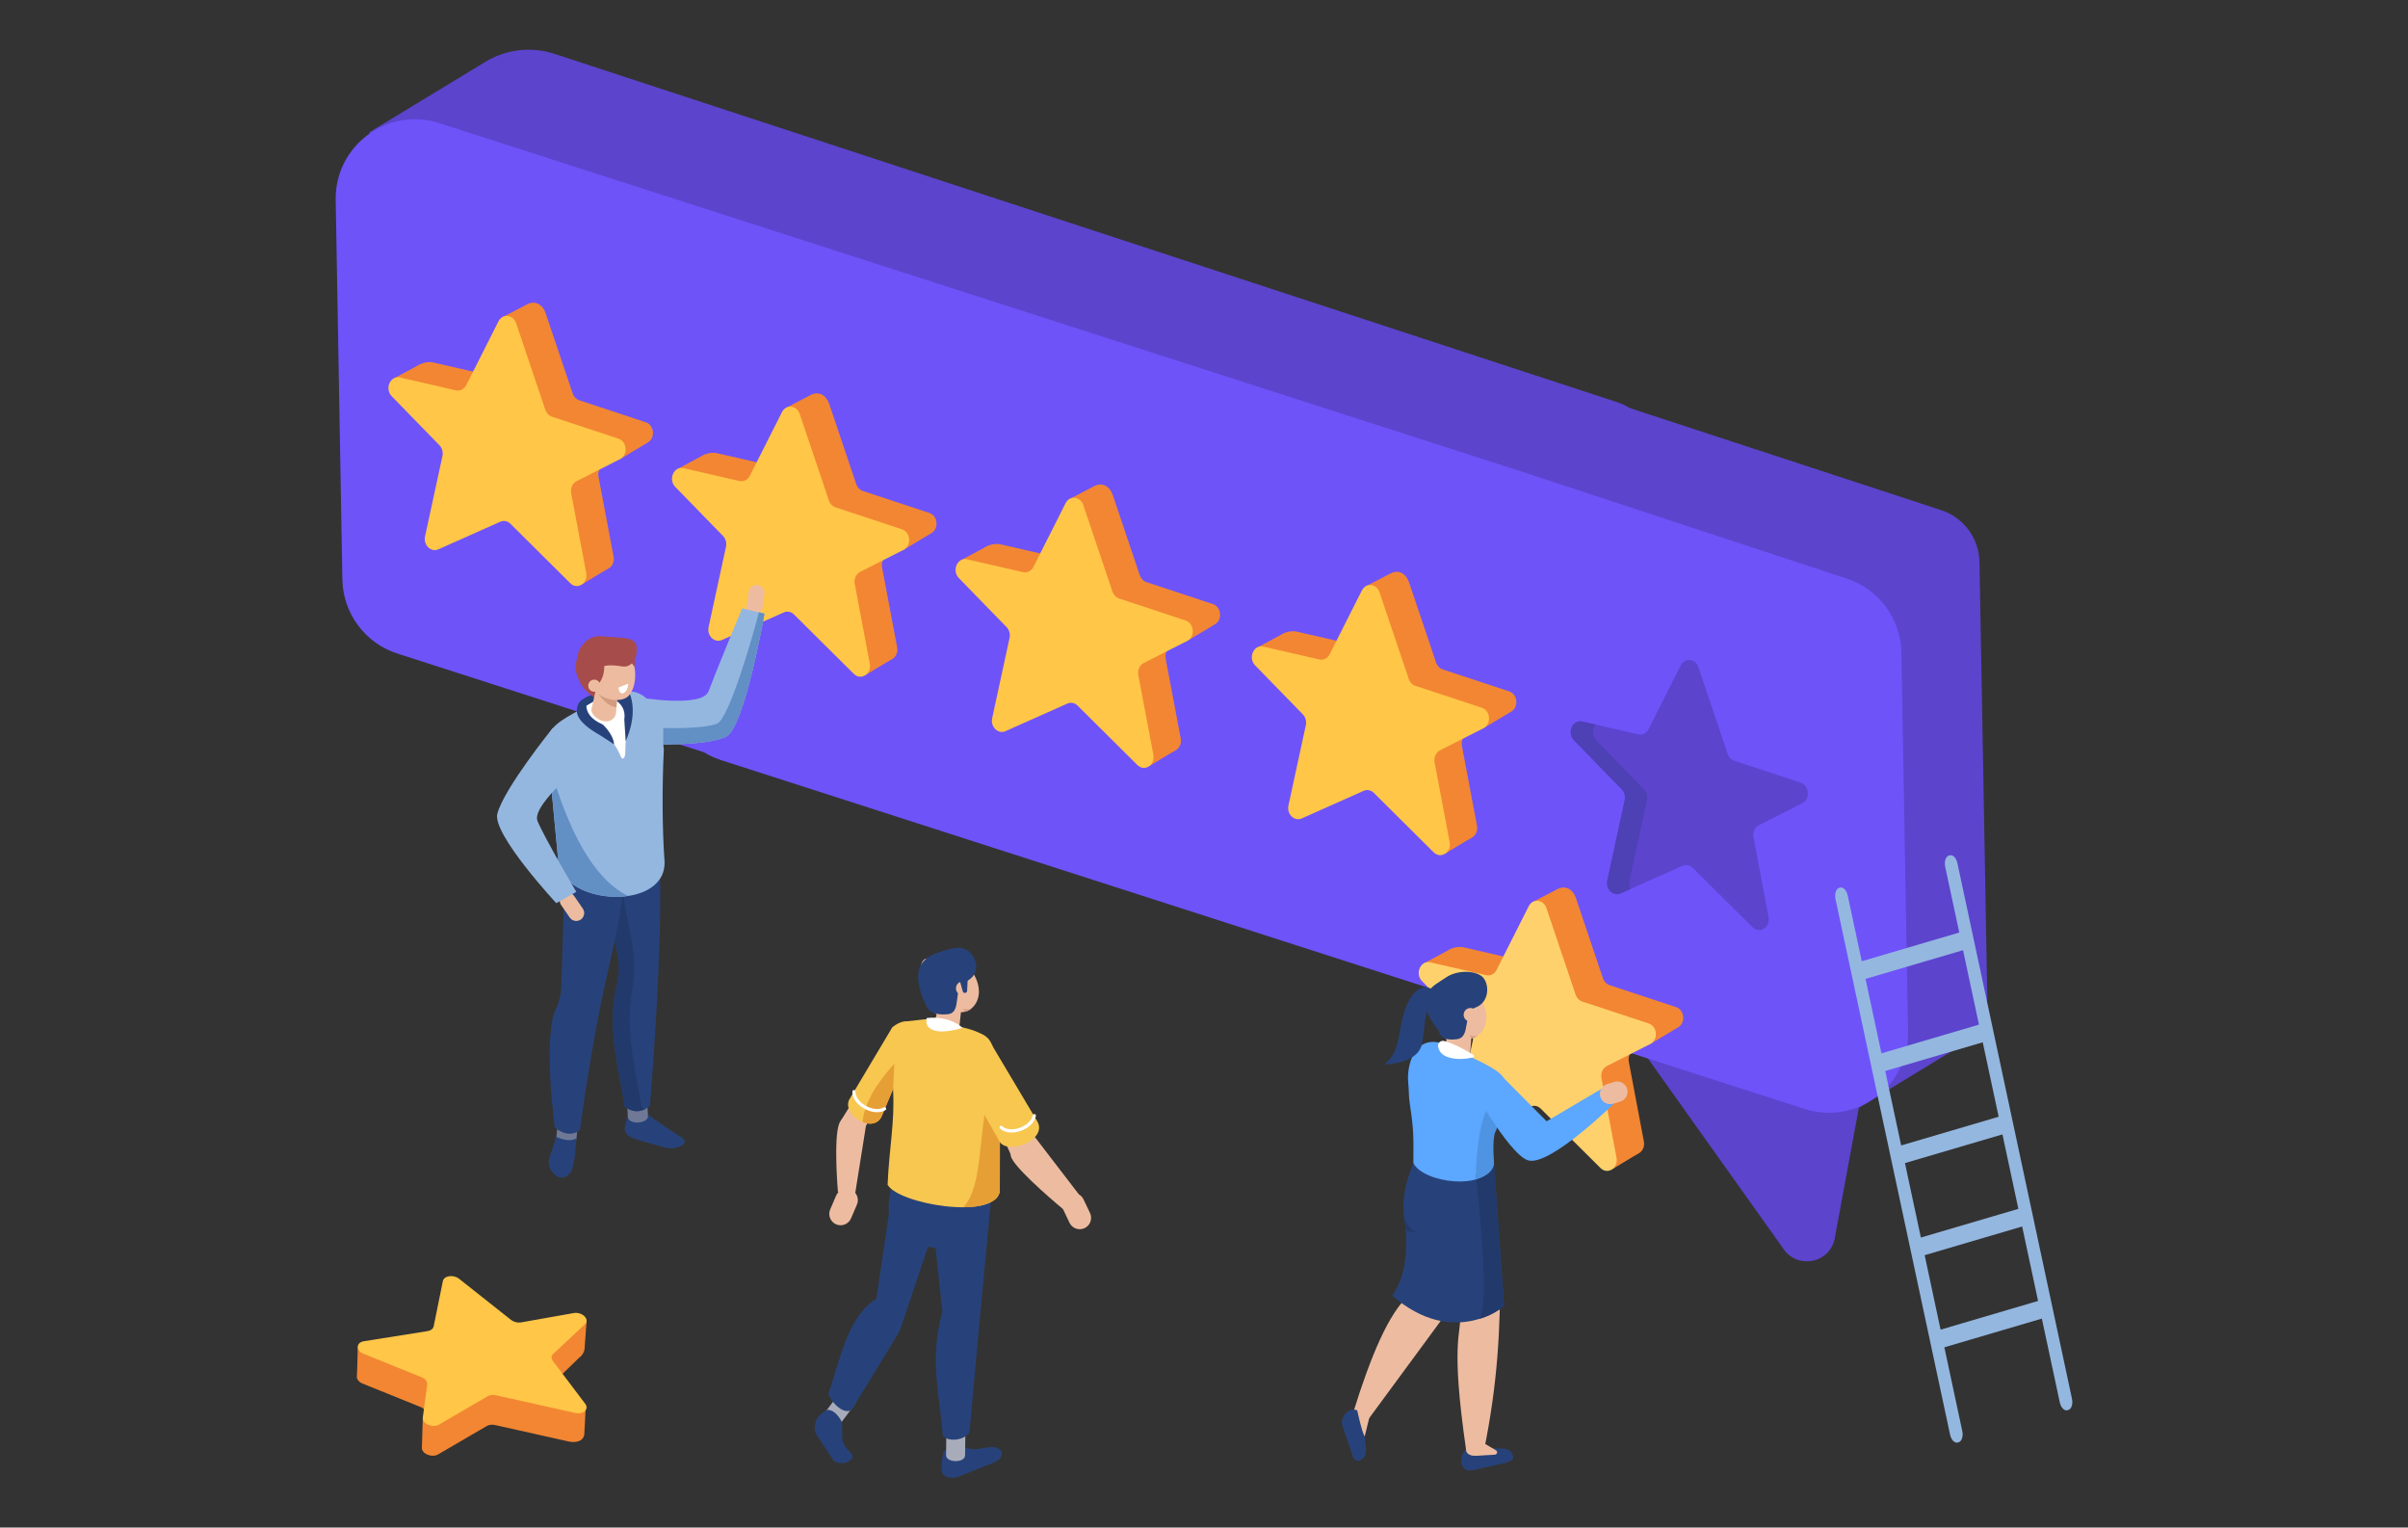 <?xml version="1.0" encoding="utf-8"?>
<!-- Generator: Adobe Illustrator 16.0.0, SVG Export Plug-In . SVG Version: 6.00 Build 0)  -->
<!DOCTYPE svg PUBLIC "-//W3C//DTD SVG 1.1//EN" "http://www.w3.org/Graphics/SVG/1.1/DTD/svg11.dtd">
<svg version="1.1" id="Calque_1" xmlns="http://www.w3.org/2000/svg" xmlns:xlink="http://www.w3.org/1999/xlink" x="0px" y="0px"
	 width="801px" height="508px" viewBox="0 0 801 508" enable-background="new 0 0 801 508" xml:space="preserve">
<rect x="0" y="0" width="801" height="508" fill="#333333" stroke="none"/>
<g>
	<path fill="#5C44CD" d="M540.442,341.16l52.942,74.354c4.827,6.779,15.431,4.435,16.942-3.749
		c5.592-30.255,14.97-81.04,14.641-79.579C624.501,334.262,540.442,341.16,540.442,341.16z"/>
	<path fill="#5C44CD" d="M651.831,347.991l-37.526,22.896L247.768,210.781l-17.171-130.89l38.675-23.468
		c6.88-4.175,15.24-5.135,22.887-2.63l353.577,115.863c7.483,2.452,12.59,9.377,12.724,17.25l2.584,144.322
		C661.165,338.057,657.659,344.436,651.831,347.991z"/>
	<path fill="#5C44CD" d="M544.074,312.1l-37.526,22.896L140.012,174.89L122.84,43.999l38.674-23.467
		c6.88-4.174,15.24-5.135,22.886-2.629l353.578,115.863c7.483,2.452,12.59,9.376,12.724,17.25l2.583,144.322
		C553.41,302.165,549.902,308.545,544.074,312.1z"/>
	<path fill="#6E53F9" d="M632.485,217.034c-0.199-11.287-7.556-21.197-18.302-24.656c0,0-105.635-34.783-107.666-35.437
		L146.135,40.95c-17.223-5.543-34.789,7.495-34.472,25.585l2.222,126.158c0.198,11.287,7.555,21.198,18.3,24.656l101.964,32.818
		c1.763,1.079,3.672,1.964,5.702,2.619l360.384,115.992c17.224,5.544,34.791-7.496,34.472-25.586L632.485,217.034z"/>
	<g>
		<polygon fill="#27427A" points="301.688,413.426 319.811,416.588 319.811,397.661 301.688,394.496 		"/>
		<polygon fill="#EDBCA0" points="288.041,374.456 294.604,362.995 285.717,363.036 279.736,372.632 283.101,378.465 		"/>
		<polygon fill="#EDBCA0" points="336.164,383.826 331.554,373.564 341.239,369.108 344.058,382.656 		"/>
		<path fill="#EDBCA0" d="M283.079,395.645L283.079,395.645c-1.904-0.818-4.13,0.072-4.947,1.977l-1.975,4.603
			c-0.816,1.905,0.073,4.132,1.978,4.948h0.001c1.903,0.817,4.13-0.072,4.946-1.976l1.975-4.604
			C285.874,398.688,284.984,396.46,283.079,395.645z"/>
		<path fill="#EDBCA0" d="M278.738,396.484c0,0-1.535-17.768,0.409-22.811c1.944-5.041,8.894,0.781,8.894,0.781l-3.614,22.689
			L278.738,396.484z"/>
		<path fill="#27427A" d="M317.714,480.958l6.381,1.069c4.674-0.635,7.017-1.458,8.534,0.148l0.429,0.456
			c0.564,1.119-0.323,2.914-2.041,3.58l-12.706,5.074c-2.482,0.589-5.088-0.268-5.102-2.487c0,0,0.013-6.21,1.146-6.454
			C316.631,481.852,315.729,481.43,317.714,480.958z"/>
		<path fill="#A8ACBA" d="M321.03,483.996c-0.032,2.603-6.36,2.525-6.329-0.074l0.102-8.458l6.329,0.076L321.03,483.996z"/>
		<path fill="#27427A" d="M322.466,476.434c-2.212,2.993-7.701,2.944-8.882,0.915c-0.686-11.962-4.722-24.701-0.11-41.146
			l-5.348-49.895l22.295,4.456l-4.95,52.67L322.466,476.434z"/>
		<path fill="#A8ACBA" d="M279.851,473.044c-1.417,1.895-6.718-1.571-5.3-3.468l4.607-6.158l5.3,3.466L279.851,473.044z"/>
		<path fill="#27427A" d="M283.295,468.879c-3.108,1.855-7.299-3.346-7.729-5.461c3.74-10.46,6.199-25.565,15.959-31.529
			l4.146-28.122c-0.354-4.314,0.447-7.747,2.228-14.063l16.019,9.433l-14.28,42.444c-0.257,0.768-0.6,1.501-1.021,2.188
			L283.295,468.879z"/>
		<path fill="#EDBCA0" d="M319.161,332.17c0.408,5.11-2.534,7.694-6.57,5.773c-4.039-1.921-5.849-8.103-6.257-13.212
			c-0.407-5.108,0.742-7.21,4.779-5.289C315.15,321.361,318.753,327.063,319.161,332.17z"/>
		<path fill="#EDBCA0" d="M325.625,330.005c-0.145,5.122-4.815,8.162-8.622,5.821c-3.807-2.343-6.779-8.396-6.636-13.52
			c0.142-5.124,3.346-7.377,7.152-5.035C321.328,319.614,325.768,324.881,325.625,330.005z"/>
		<path fill="#EDBCA0" d="M313.36,345.778l-0.523-0.136c-1.769-0.455-2.842-2.279-2.384-4.048l2.583-9.977
			c0.456-1.769,2.279-2.843,4.047-2.384l0.524,0.135c1.769,0.459,2.841,2.28,2.384,4.05l-1.071,9.95
			C318.462,345.14,315.13,346.237,313.36,345.778z"/>
		<path fill="#27427A" d="M308.137,334.523c0,0,0.954,3.453,7.244,2.744c4.748-0.531,1.343-8.677,5.688-10.694
			c5.878-2.728,3.56-8.48,0.959-10.358c-2.598-1.878-5.9-0.792-9.966,0.566C307.762,318.222,301.905,321.551,308.137,334.523z"/>
		<circle fill="#EDBCA0" cx="320.241" cy="328.67" r="2.256"/>
		<path fill="#F7C750" d="M295.253,393.997c0.542-12.58,2.433-20.799,1.818-31.675c0.238-20.78-0.09-21.346,4.493-22.661
			l7.509-0.837c1.425,0.271,2.743,0.925,4.151,1.271c5.892,1.442,9.67,1.764,13.903,4.056c3.77,2.04,3.989,7.498,3.979,12.066
			c1.019,13.396,1.288,33.561,1.479,40.171C330.441,405.854,298.839,400.403,295.253,393.997z"/>
		<path fill="#D39C81" d="M321.091,336.447l-0.825-1.063c0,0,1.159,0.688,2.858,0.009
			C323.124,335.393,322.241,336.253,321.091,336.447z"/>
		<path fill="#F7C750" d="M296.855,341.575l-14.346,24.064c-2.642,5.248,8.396,11.857,10.907,5.284
			c0.159-0.413,11.662-28.467,11.662-28.467S303.124,336.788,296.855,341.575z"/>
		<path fill="#E69F35" d="M332.706,357.781l-3.457,3.729c-4.059,16.382-2.177,32.986-8.834,39.976
			c4.072-0.012,7.804-0.546,10.564-2.575c0.149,0.018,1.422-1.115,1.607-3.156L332.706,357.781z"/>
		<path fill="#FFFFFF" d="M308.297,338.546c0,0-1.102,3.014,2.447,4.134c3.549,1.122,9.412-0.852,9.412-0.852
			S316.253,337.738,308.297,338.546z"/>
		<path fill="#27427A" d="M321.066,330.215L321.066,330.215c-0.411,0.058-0.791-0.234-0.847-0.646l-1.335-4.788
			c-0.054-0.411,1.015-0.167,1.424-0.225l0,0c0.411-0.054,1.583-0.427,1.639-0.016l-0.235,4.828
			C321.767,329.779,321.476,330.16,321.066,330.215z"/>
		<path fill="#E69F35" d="M297.072,362.322l0.432-8.589c-5.628,6.251-9.869,12.644-10.596,19.398c0,0,4.331,2.158,6.344-1.828
			L297.072,362.322z"/>
		
			<path fill="none" stroke="#FFFFFF" stroke-width="1.065" stroke-linecap="round" stroke-linejoin="round" stroke-miterlimit="10" d="
			M284.062,363.036c-0.195,3.993,6.505,7.862,10.188,5.697"/>
		<path fill="#EDBCA0" d="M355.386,397.069L355.386,397.069c-1.877,0.892-2.682,3.157-1.789,5.033l2.159,4.537
			c0.893,1.876,3.159,2.683,5.035,1.787h0.002c1.875-0.894,2.679-3.157,1.787-5.036l-2.159-4.533
			C359.527,396.979,357.262,396.176,355.386,397.069z"/>
		<path fill="#EDBCA0" d="M353.586,402.08c0,0-14.508-11.985-17.018-16.787c-2.51-4.804,7.49-7.401,7.49-7.401l14.819,19.31
			L353.586,402.08z"/>
		<path fill="#F7C750" d="M320.096,357.781l12.117,21.35c2.202,5.467,16.23,0.219,12.943-6.027
			c-0.208-0.396-16.545-27.801-16.545-27.801S320.645,349.887,320.096,357.781z"/>
		
			<path fill="none" stroke="#FFFFFF" stroke-width="1.069" stroke-linecap="round" stroke-linejoin="round" stroke-miterlimit="10" d="
			M333.017,374.923c2.879,2.79,10.23,0.308,11.041-3.899"/>
		<path fill="#27427A" d="M280.083,473.039l0.091,5.867c1.33,4.064,4.378,4.546,3.193,6.16l-1.004,0.875
			c-1.002,1.019-4.351,0.705-5.045-0.188l-5.887-8.924c-0.931-2.117-0.273-4.761,1.295-6.196c0,0,1.745-1.732,2.63-1.756
			C277.467,468.82,279.338,471.344,280.083,473.039z"/>
	</g>
	<g>
		<path fill="#94B7E0" d="M610.558,298.989l38.117,178.127c0.371,1.74,1.523,2.914,2.561,2.608l0.293-0.089
			c1.036-0.302,1.58-1.977,1.206-3.718l-5.961-27.856l32.431-9.545l5.961,27.86c0.373,1.74,1.525,2.914,2.56,2.609l0.295-0.088
			c1.036-0.306,1.579-1.979,1.204-3.717l-6.341-29.646l0,0l-0.494-2.302l0,0l-6.061-28.327v-0.003l-0.253-1.181l-6.77-31.637
			l-0.023-0.115l0,0l-6.193-28.934l-0.361-1.695l0,0l-6.062-28.329l0,0l-0.493-2.303l0,0l-5.062-23.658
			c-0.372-1.74-1.525-2.914-2.562-2.609l-0.293,0.087c-1.036,0.305-1.578,1.978-1.207,3.719l4.682,21.874l-32.43,9.544
			l-4.682-21.876c-0.373-1.738-1.523-2.914-2.561-2.609l-0.293,0.088C610.729,295.575,610.187,297.249,610.558,298.989z
			 M652.986,315.996l5.298,24.76l-32.432,9.544l-5.298-24.76L652.986,315.996z M627.111,356.169l32.428-9.544l5.299,24.761
			l-32.431,9.544L627.111,356.169z M633.664,386.801l32.431-9.544l5.298,24.761l-32.431,9.541L633.664,386.801z M645.517,442.19
			l-5.298-24.761l32.431-9.544l5.299,24.761L645.517,442.19z"/>
	</g>
	<g>
		<path fill="#F28633" d="M181.509,104.176l8.99,26.67c0.369,1.095,1.181,1.938,2.183,2.269l22.125,7.31
			c2.915,0.961,3.263,5.431,0.533,6.817l-9.093,5.449l-5.357,1.889c-1.363,0.692-2.105,2.351-1.792,4.008l5.009,26.52
			c0.349,1.843-0.531,3.358-1.783,4.006c-1.085,0.559-8.714,5.217-8.714,5.217l-14.719-25.585c-0.937-0.93-2.255-1.196-3.397-0.686
			l-20.585,9.179c-2.463,1.099-5.055-1.426-4.429-4.315l5.786-26.701c0.28-1.295-0.1-2.673-0.991-3.587l-24.571-16.625l8.128-4.38
			c1.732-1.132,3.882-1.408,5.35-1.071l16.568,3.796c1.375,0.315,2.758-0.38,3.439-1.729l2.785-17.068l7.923-4.126
			C177.966,99.611,180.526,101.258,181.509,104.176z"/>
		<path fill="#FFC647" d="M171.698,107.495l9.707,28.799c0.371,1.095,1.181,1.938,2.183,2.27l22.126,7.308
			c2.912,0.963,3.262,5.432,0.533,6.819l-14.45,7.338c-1.364,0.692-2.106,2.351-1.793,4.008l5.011,26.521
			c0.649,3.434-2.965,5.732-5.326,3.388l-19.892-19.751c-0.936-0.93-2.253-1.196-3.397-0.685l-20.583,9.178
			c-2.463,1.099-5.055-1.426-4.429-4.315l5.787-26.701c0.28-1.295-0.1-2.672-0.991-3.588l-15.88-16.307
			c-2.448-2.515-0.465-6.974,2.771-6.232l18.585,4.259c1.375,0.314,2.758-0.381,3.438-1.729l10.707-21.195
			C167.155,104.205,170.714,104.578,171.698,107.495z"/>
	</g>
	<g>
		<path fill="#F28633" d="M275.833,134.331l8.991,26.671c0.368,1.095,1.179,1.938,2.183,2.269l22.125,7.308
			c2.913,0.962,3.263,5.432,0.532,6.818l-9.092,5.449l-5.357,1.889c-1.363,0.692-2.105,2.351-1.792,4.009l5.011,26.519
			c0.348,1.843-0.532,3.358-1.786,4.006c-1.083,0.559-8.714,5.218-8.714,5.218l-14.72-25.587c-0.937-0.93-2.253-1.197-3.397-0.686
			l-20.584,9.178c-2.463,1.099-5.056-1.426-4.429-4.314l5.786-26.701c0.282-1.295-0.1-2.673-0.991-3.587l-24.57-16.626l8.128-4.379
			c1.733-1.133,3.882-1.408,5.35-1.072l16.569,3.798c1.375,0.314,2.757-0.381,3.439-1.73l2.784-17.068l7.923-4.126
			C272.291,129.767,274.851,131.414,275.833,134.331z"/>
		<path fill="#FFC647" d="M266.022,137.65l9.708,28.799c0.368,1.095,1.18,1.938,2.182,2.27l22.125,7.308
			c2.915,0.962,3.263,5.432,0.533,6.818l-14.45,7.338c-1.365,0.692-2.105,2.351-1.791,4.008l5.009,26.521
			c0.65,3.434-2.964,5.732-5.325,3.388l-19.892-19.751c-0.938-0.93-2.255-1.195-3.397-0.686l-20.584,9.179
			c-2.464,1.099-5.056-1.426-4.43-4.315l5.786-26.701c0.28-1.295-0.099-2.672-0.991-3.587l-15.88-16.307
			c-2.449-2.514-0.465-6.974,2.772-6.231l18.584,4.258c1.375,0.315,2.757-0.381,3.438-1.729l10.708-21.195
			C261.479,134.36,265.039,134.733,266.022,137.65z"/>
	</g>
	<g>
		<path fill="#F28633" d="M189.111,479.371l-24.416-5.456c-1.002-0.224-2.029-0.104-2.764,0.325l-16.204,9.438
			c-2.134,1.241-5.665-0.315-5.387-2.377l0.292-9.522l1.179-1.39c0.139-1.028-0.75-2.092-2.148-2.565l-18.805-7.611
			c-1.555-0.528-2.27-1.609-2.15-2.563c0.104-0.821,0.301-9.561,0.301-9.561l22.789,4.515c1.152-0.154,1.99-0.782,2.16-1.62
			l3.054-15.042c0.365-1.803,3.52-2.253,5.39-0.771l17.291,13.681c0.837,0.666,2.059,0.993,3.177,0.856l22.253-10.303l-0.638,8.68
			c0.015,1.408-0.818,2.711-1.781,3.396l-8.73,8.439c-0.903,0.639-1.049,1.682-0.364,2.589l11.176,6.487l-0.41,7.773
			C194.26,479.19,191.782,479.969,189.111,479.371z"/>
		<path fill="#FFC647" d="M191.361,469.906l-26.365-5.893c-1.002-0.226-2.029-0.105-2.763,0.322l-16.204,9.438
			c-2.134,1.242-5.666-0.314-5.388-2.378l1.47-10.911c0.14-1.029-0.749-2.092-2.147-2.566l-18.805-7.609
			c-2.898-0.985-2.878-3.896,0.029-4.289l20.912-3.319c1.153-0.156,1.99-0.783,2.16-1.619l3.054-15.042
			c0.365-1.804,3.519-2.253,5.389-0.772l17.289,13.685c0.839,0.664,2.06,0.991,3.18,0.854l17.809-3.152
			c3.076-0.375,5.472,2.477,3.348,3.983l-10.053,9.379c-0.901,0.643-1.047,1.683-0.363,2.593l10.768,14.262
			C196.035,468.667,194.033,470.502,191.361,469.906z"/>
	</g>
	<g>
		<path fill="#F28633" d="M370.158,164.644l8.99,26.67c0.37,1.095,1.181,1.938,2.183,2.27l22.126,7.307
			c2.913,0.963,3.262,5.432,0.533,6.819l-9.095,5.448l-5.356,1.89c-1.364,0.692-2.104,2.35-1.792,4.008l5.01,26.521
			c0.348,1.842-0.53,3.358-1.786,4.005c-1.083,0.559-8.713,5.218-8.713,5.218l-14.72-25.586c-0.936-0.93-2.252-1.196-3.397-0.686
			l-20.583,9.178c-2.465,1.099-5.056-1.427-4.431-4.315l5.787-26.7c0.281-1.296-0.1-2.673-0.99-3.588l-24.573-16.625l8.128-4.379
			c1.733-1.132,3.883-1.408,5.351-1.072l16.567,3.797c1.375,0.315,2.758-0.38,3.44-1.729l2.785-17.069l7.922-4.126
			C366.615,160.08,369.175,161.728,370.158,164.644z"/>
		<path fill="#FFC647" d="M360.348,167.963l9.708,28.8c0.368,1.095,1.181,1.938,2.183,2.269l22.124,7.309
			c2.914,0.962,3.264,5.432,0.533,6.818l-14.45,7.338c-1.363,0.692-2.104,2.351-1.791,4.008l5.01,26.52
			c0.649,3.435-2.965,5.732-5.326,3.387l-19.892-19.75c-0.938-0.931-2.253-1.195-3.397-0.685l-20.584,9.178
			c-2.462,1.099-5.055-1.427-4.429-4.316l5.787-26.701c0.28-1.295-0.101-2.673-0.992-3.587l-15.88-16.307
			c-2.448-2.514-0.465-6.974,2.772-6.232l18.584,4.259c1.375,0.314,2.757-0.38,3.44-1.729l10.707-21.195
			C355.804,164.674,359.364,165.046,360.348,167.963z"/>
	</g>
	<g>
		<path fill="#F28633" d="M468.712,193.674l8.99,26.67c0.37,1.095,1.181,1.938,2.183,2.27l22.126,7.308
			c2.912,0.963,3.263,5.431,0.53,6.817l-9.092,5.449l-5.357,1.89c-1.362,0.693-2.104,2.351-1.791,4.009l5.011,26.519
			c0.348,1.845-0.532,3.359-1.785,4.006c-1.084,0.56-8.714,5.219-8.714,5.219l-14.72-25.586c-0.938-0.93-2.254-1.196-3.397-0.686
			l-20.582,9.181c-2.465,1.097-5.057-1.427-4.432-4.316l5.788-26.702c0.28-1.294-0.102-2.673-0.99-3.587l-24.573-16.625l8.129-4.38
			c1.731-1.132,3.881-1.408,5.349-1.072l16.569,3.797c1.375,0.315,2.758-0.38,3.439-1.729l2.786-17.069l7.922-4.126
			C465.169,189.109,467.729,190.757,468.712,193.674z"/>
		<path fill="#FFC647" d="M458.9,196.993l9.709,28.801c0.367,1.095,1.178,1.937,2.183,2.269l22.124,7.308
			c2.914,0.962,3.264,5.432,0.533,6.818l-14.45,7.339c-1.365,0.692-2.105,2.35-1.791,4.008l5.009,26.521
			c0.65,3.434-2.964,5.732-5.325,3.389L457,263.691c-0.937-0.93-2.254-1.196-3.398-0.687l-20.583,9.179
			c-2.462,1.1-5.055-1.427-4.429-4.313l5.786-26.702c0.28-1.296-0.1-2.673-0.99-3.587l-15.881-16.308
			c-2.448-2.515-0.465-6.974,2.772-6.232l18.584,4.26c1.375,0.315,2.757-0.38,3.438-1.729l10.708-21.195
			C454.356,193.704,457.917,194.076,458.9,196.993z"/>
	</g>
	<g>
		<path fill="#F28633" d="M524.221,298.672l8.99,26.672c0.368,1.096,1.18,1.938,2.183,2.27l22.125,7.307
			c2.914,0.964,3.264,5.434,0.533,6.819l-9.094,5.449l-5.358,1.89c-1.362,0.691-2.104,2.35-1.791,4.006l5.01,26.521
			c0.35,1.842-0.528,3.358-1.784,4.005c-1.083,0.56-8.713,5.219-8.713,5.219l-14.721-25.587c-0.937-0.93-2.254-1.196-3.396-0.688
			l-20.584,9.18c-2.463,1.1-5.054-1.426-4.429-4.313l5.784-26.702c0.282-1.293-0.099-2.673-0.989-3.587l-24.572-16.627l8.128-4.38
			c1.732-1.131,3.881-1.408,5.35-1.071l16.568,3.799c1.375,0.313,2.757-0.382,3.439-1.729l2.785-17.069l7.923-4.127
			C520.677,294.107,523.238,295.755,524.221,298.672z"/>
		<path fill="#FFD16C" d="M514.41,301.991l9.708,28.799c0.368,1.098,1.178,1.938,2.182,2.271l22.125,7.308
			c2.914,0.964,3.262,5.431,0.533,6.819l-14.45,7.338c-1.362,0.69-2.104,2.351-1.791,4.007l5.009,26.521
			c0.65,3.435-2.965,5.731-5.325,3.39l-19.892-19.752c-0.936-0.931-2.254-1.196-3.397-0.688l-20.582,9.179
			c-2.464,1.101-5.058-1.427-4.431-4.315l5.787-26.699c0.281-1.296-0.099-2.673-0.991-3.589l-15.88-16.305
			c-2.447-2.516-0.465-6.977,2.771-6.234l18.585,4.259c1.374,0.316,2.757-0.379,3.438-1.729l10.708-21.194
			C509.866,298.701,513.427,299.074,514.41,301.991z"/>
	</g>
	<path fill="#5C44CD" d="M564.971,221.911l9.707,28.8c0.37,1.095,1.184,1.938,2.185,2.27l22.125,7.307
		c2.914,0.962,3.263,5.433,0.533,6.819l-14.449,7.338c-1.364,0.691-2.106,2.351-1.792,4.007l5.01,26.521
		c0.649,3.435-2.965,5.733-5.327,3.389l-19.892-19.752c-0.937-0.93-2.254-1.195-3.396-0.687l-20.584,9.179
		c-2.463,1.1-5.057-1.426-4.43-4.314l5.787-26.7c0.28-1.296-0.101-2.673-0.991-3.587l-15.88-16.308
		c-2.447-2.514-0.465-6.974,2.771-6.231l18.584,4.259c1.375,0.315,2.759-0.38,3.438-1.729l10.708-21.195
		C560.427,218.622,563.988,218.994,564.971,221.911z"/>
	<g>
		<path fill="#4E40B5" d="M542.035,292.787l5.788-26.7c0.281-1.296-0.101-2.673-0.991-3.587l-15.879-16.308
			c-1.521-1.561-1.331-3.87-0.195-5.22l-4.411-1.012c-3.236-0.743-5.219,3.718-2.771,6.231l15.88,16.308
			c0.892,0.914,1.271,2.291,0.991,3.587l-5.787,26.7c-0.626,2.89,1.967,5.414,4.43,4.315l3.365-1.502
			C542.005,294.809,541.812,293.824,542.035,292.787z"/>
	</g>
	<g>
		<path fill="#EDBCA0" d="M252.042,194.552L252.042,194.552c1.435,0.21,2.437,1.556,2.227,2.991l-0.733,4.988
			c-0.211,1.433-1.555,2.434-2.991,2.225l0,0c-1.434-0.21-2.436-1.557-2.225-2.992l0.732-4.987
			C249.263,195.343,250.607,194.342,252.042,194.552z"/>
		<path fill="#94B7E0" d="M211.789,231.81c0,0,21.787,3.83,23.914-1.939c2.124-5.768,11.155-27.551,11.155-27.551l7.438,1.771
			c0,0-6.552,37.721-12.75,40.908c-6.198,3.187-26.032,2.571-26.032,2.571L211.789,231.81z"/>
		<path fill="#27427A" d="M197.288,230.974c0,0-5.183,1.442-5.178,4.103c0.005,2.66,0.515,5.114,0.515,5.114l17.419-3.67
			l-1.804-7.192L197.288,230.974z"/>
		<path fill="#27427A" d="M224.6,376.938l-9.64-6.607c-1.446-0.47-3.181-0.563-5.167,0.019c-0.892,0.263-1.056-0.405-0.981,0.432
			l-0.832,3.546c-0.813,2.375,1.065,3.804,3.779,4.623l9.214,2.635c1.91,0.618,4.601,0.27,5.98-0.774l0.39-0.296
			C228.723,379.469,226.642,378.042,224.6,376.938z"/>
		<path fill="#6F7996" d="M208.858,371.427c0.156,2.749,6.845,2.37,6.688-0.382l-0.508-8.937l-6.688,0.379L208.858,371.427z"/>
		<path fill="#27427A" d="M207.778,368.024c2.813,2.093,5.614,2.005,8.4-0.222c0,0,4.7-55.269,3.136-83.654l-21.081-6.582
			c2.643,17.404,8.383,45.983,8.383,45.983C200.504,337.876,206.015,355.603,207.778,368.024z"/>
		<path fill="#223A6B" d="M198.233,277.566l5.912,1.847c1.62,10.312,4.14,23.792,5.94,33.129c1.172,6.084,1.066,12.312-0.001,18.415
			c-2.221,12.682,1.851,26.718,3.322,37.067c0.417,0.312,0.832,0.565,1.248,0.78c-2.283,1.182-4.575,0.931-6.875-0.78
			c-1.568-11.04-6.096-26.272-2.789-39.584c0.984-3.967,0.982-8.115,0.201-12.126C203.314,306.688,200.046,289.5,198.233,277.566z"
			/>
		<path fill="#6F7996" d="M185.042,378.313c-0.282,2.74,6.381,3.43,6.665,0.688l0.919-8.903l-6.664-0.688L185.042,378.313z"/>
		<path fill="#27427A" d="M184.54,374.968c2.869,2.344,5.655,2.75,8.35,0.955c0,0,2.392-18.355,6.15-37.907
			c2.909-15.131,7.218-30.33,8.208-42.375l-19.586-11.416c0.174,10.707-0.623,34.271-0.993,44.382
			c-0.086,2.359-0.682,4.662-1.713,6.792C180.454,344.657,184.54,374.968,184.54,374.968z"/>
		<path fill="#94B7E0" d="M220.989,285.473c-0.673-9.744-0.786-23.847-0.173-36.084c-1.161-16.81-7.941-22.592-18.265-17.998
			l-4.294,1.465c-12.306,7.768-18.821,7.869-15.601,21.239l3.029,32.059C186.739,301.416,223.042,303.36,220.989,285.473z"/>
		<path fill="#628FC4" d="M182.656,254.094l3.029,32.059c0.614,8.902,13.216,13.272,23.208,11.823
			C197.064,292.048,188.899,275.782,182.656,254.094z"/>
		<g>
			<g>
				<path fill="#FFFFFF" d="M193.121,235.828c0,0-0.339,4.647,6.655,7.973c3.608,1.716,5.585,4.935,6.654,7.65
					c0.623,1.587,1.51,0.705,1.555-1.022c0.12-4.494,0.171-5.799,0.844-9.171c1.088-5.454-1.835-13.169-2.128-13.204
					C206.405,228.017,193.121,235.828,193.121,235.828z"/>
			</g>
		</g>
		<path fill="#27427A" d="M202.05,231.653c0,0,6.572,1.491,5.614,7.64l0.462,7.145c0,0,4.272-8.506,1.318-15.877
			C206.491,223.189,202.05,231.653,202.05,231.653z"/>
		<path fill="#A64C4B" d="M204.721,231.719c0,0-1.013,1.95-1.722,2.388c-0.711,0.436-11.373-3.255-11.083-11.813
			c0.184-5.418,10.474-4.938,10.474-4.938L204.721,231.719z"/>
		<path fill="#EDBCA0" d="M201.019,239.861l0.515,0.039c1.741,0.126,3.269-1.194,3.395-2.935l0.716-9.815
			c0.126-1.74-1.195-3.268-2.936-3.395l-0.516-0.037c-1.741-0.126-3.268,1.194-3.396,2.935l-2.072,9.329
			C196.599,237.724,199.278,239.735,201.019,239.861z"/>
		<path fill="#D39C81" d="M205.258,232.45c0,0-4.143,0.488-7.226-3.227c0,0,3.192,5.815,7.025,5.971L205.258,232.45z"/>
		<path fill="#27427A" d="M196.005,231.351c0,0-4.034,5.916,4.502,9.591c0,0,3.437,3.029,3.792,6.627c0,0-2.921-1.946-4.606-2.999
			C198.007,243.518,185.541,237.107,196.005,231.351z"/>
		<path fill="#EDBCA0" d="M202.354,229.2c2.391,3.882,5.861,4.194,7.753,0.695c1.89-3.5,1.485-9.485-0.905-13.369
			c-2.39-3.884-5.862-4.195-7.754-0.696C199.558,219.331,199.962,225.315,202.354,229.2z"/>
		<path fill="#EDBCA0" d="M197.53,229.102c2.39,3.883,10.134,5.147,12.026,1.649c1.89-3.5-1.307-10.486-3.698-14.371
			c-2.39-3.883-5.862-4.195-7.751-0.695C196.215,219.185,195.139,225.218,197.53,229.102z"/>
		<path fill="#A64C4B" d="M200.529,218.069c0,0,2.438,8.1-3.781,11.139c0,0-8.162-2.932-4.175-11.875
			c3.513-7.883,12.146-3.93,12.146-3.93L200.529,218.069z"/>
		<path fill="#A64C4B" d="M211.088,221.915c0,0-1.518-3.386-6.099-4.105l3.032-2.644
			C208.021,215.166,211.641,215.331,211.088,221.915z"/>
		<path fill="#A64C4B" d="M197.979,223.547c1.087-2.194,4.164-2.729,8.816-1.944c0.708,0.119,1.447,0.102,2.113-0.166
			c3.126-1.256,2.889-5.374,2.889-5.374c0.214-2.82-1.788-3.714-4.608-3.928l-7.344-0.559c-4.16-0.339-7.416,3.618-7.629,6.438
			l-0.105,0.477C191.897,221.311,195.159,223.333,197.979,223.547z"/>
		<circle fill="#EDBCA0" cx="197.677" cy="228.032" r="2.008"/>
		<path fill="#27427A" d="M191.737,378.625l-0.474,5.666c-0.056,0.668-0.708,4.198-0.993,4.806
			c-0.824,1.756-2.179,2.463-3.488,2.554c-1.734,0.119-5.222-2.95-3.979-6.759c1.085-3.317,2.257-6.816,2.257-6.816
			C187.509,379.2,189.783,379.589,191.737,378.625z"/>
		<path fill="#EDBCA0" d="M193.185,305.813L193.185,305.813c-1.194,0.822-2.845,0.519-3.667-0.677l-2.858-4.152
			c-0.821-1.194-0.517-2.843,0.677-3.665l0,0c1.194-0.822,2.844-0.52,3.666,0.677l2.857,4.153
			C194.683,303.342,194.378,304.989,193.185,305.813z"/>
		<path fill="#94B7E0" d="M197.321,251.12c0,0-20.884,16.274-18.514,21.948c2.368,5.674,12.889,23.523,12.889,23.523l-6.655,3.767
			c0,0-21.373-23.003-19.606-29.745c2.213-8.442,18.43-28.507,18.43-28.507L197.321,251.12z"/>
		<path fill="#628FC4" d="M252.416,203.643l1.88,0.448c0,0-6.552,37.721-12.75,40.908c-4.194,2.157-14.624,2.571-20.935,2.615
			l0.028-5.509c0,0,13.347,0.465,17.958-1.499C242.648,238.884,250.954,209.718,252.416,203.643z"/>
		<g>
			<g>
				<path fill="#FFFFFF" d="M207.364,230.523L207.364,230.523c0.878-0.343,1.588-1.749,1.588-3.14l-3.175,1.243
					C205.777,230.016,206.488,230.866,207.364,230.523z"/>
			</g>
		</g>
	</g>
	<path fill="#EDBCA0" d="M455.152,472.021c-0.409,3.534-4.958,0.236-4.958-2.455c5.668-18.235,11.724-33.015,18.754-39.108
		l1.704-38.717l21.605-6.091l-10.617,50.374L455.152,472.021z"/>
	<path fill="#27427A" d="M490.469,479.84l5.138,1.788c3.961,0.136,6.02-0.217,7.049,1.33l0.292,0.438
		c1.028,1.547,0.273,2.354-2.02,3.06l-10.329,2.339c-3.012,0.67-3.781-0.325-4.533-2.149c0,0-0.467-2.271,1.598-5.014
		C488.841,480.068,488.758,479.948,490.469,479.84z"/>
	<path fill="#EDBCA0" d="M493.666,482.24c-1.129,2.854-6.077,2.229-5.993-0.115c-5.21-36.024-1.65-38.196-1.787-46.059
		c-0.148-8.78-1.851-18.256-8.08-34.904l5.604,0.896c8.921,1.426,15.501,9.089,15.581,18.122
		C499.187,442.554,498.108,460.258,493.666,482.24z"/>
	<path fill="#27427A" d="M496.973,387.171l3.343,47.189c0,0-16.685,14.3-37.196-3.471c4.492-6.425,5.05-14.606,4.432-23.313
		c-1.828-8.186,0.245-14.916,2.596-20.799L496.973,387.171z"/>
	<path fill="#FFC2B0" d="M489.406,341.654c-0.421,5.105-3.739,7.184-7.413,4.637c-3.672-2.544-6.31-8.747-5.887-13.851
		c0.421-5.106,3.74-7.184,7.412-4.64C487.191,330.348,489.828,336.549,489.406,341.654z"/>
	<path fill="#EDBCA0" d="M494.428,339.106c-0.422,5.104-5.25,7.885-8.923,5.341c-3.672-2.544-6.307-8.747-5.887-13.853
		c0.422-5.106,3.741-7.183,7.413-4.639C490.705,328.504,494.849,334,494.428,339.106z"/>
	<path fill="#EDBCA0" d="M483.119,355.591l-0.552-0.121c-1.868-0.416-3.056-2.287-2.64-4.152l2.35-10.531
		c0.417-1.868,2.286-3.056,4.152-2.639l0.554,0.124c1.867,0.415,3.055,2.284,2.639,4.15l-0.771,10.451
		C488.438,354.742,484.987,356.009,483.119,355.591z"/>
	<path fill="#27427A" d="M478.722,342.964c0,0,0.07,3.467,5.979,2.623c4.727-0.675,1.648-8.854,6.133-10.535
		c4.934-1.851,4.599-8.334,2.107-10.352c-2.492-2.017-8.36-2.158-12.069,0.446C477.161,327.754,468.881,330.768,478.722,342.964z"/>
	<circle fill="#EDBCA0" cx="489.128" cy="337.482" r="2.256"/>
	<path fill="#5CA7FF" d="M470.146,386.778c0-8.284,0.272-10.047-1.154-19.465c-0.479-3.16-0.248-4.101-0.565-7.28
		c-0.558-5.586,1.931-15.756,11.148-13.104l0.833,0.578c1.354,0.361,2.672,0.864,3.922,1.508
		c13.465,6.943,18.546,7.767,16.462,16.313c-0.573,6.404-5.813,8.241-3.818,21.844C494.207,396.309,473.216,393.315,470.146,386.778
		z"/>
	<path fill="#D39C81" d="M489.552,345.291l-0.765-1.108c0,0,1.12,0.75,2.851,0.167C491.638,344.35,490.71,345.158,489.552,345.291z"
		/>
	<path fill="#FFFFFF" d="M480.322,346.183c-1.115-0.269-2.141,0.711-1.951,1.843c0.211,1.256,0.979,2.759,3.271,3.534
		c3.175,1.074,6.66,0.497,8.339,0.099c0.396-0.096,0.475-0.619,0.127-0.833C488.221,349.654,483.684,346.995,480.322,346.183z"/>
	<path fill="#27427A" d="M455.126,472.326l-1.165,5.352c0.343,3.979,0.944,5.995-0.476,7.21l-0.404,0.347
		c-1.422,1.217-2.909,0.474-3.305-1.652l-3.327-9.65c-0.397-2.124,0.771-3.957,2.505-4.928c0,0,1.517-0.876,4.041,0.731
		C454.659,470.791,454.809,470.626,455.126,472.326z"/>
	<path fill="#27427A" d="M478.647,330.783c0,0-5.114-6.356-9.694,1.499c-4.579,7.856-2.032,17.133-8.546,21.666
		c0,0,11.396,0.146,12.671-7.081c1.274-7.227,0.594-13.323,4.678-13.521C481.839,333.153,478.647,330.783,478.647,330.783z"/>
	<path fill="#EDBCA0" d="M490.715,484.143l6.571-0.379c0.783-0.071,0.977-1.124,0.274-1.472l-4.112-2.452L490.715,484.143z"/>
	<path fill="#EDBCA0" d="M451.451,468.958c0,0,1.657,7.713,2.51,8.72l1.609-6.598l-1.141-3.869L451.451,468.958z"/>
	<path fill="#223A6B" d="M467.166,405.489c0,0,2.334,4.203,4.06,4.332c0,0-2.25,0.192-3.575-0.705L467.166,405.489z"/>
	<path fill="#223A6B" d="M500.315,434.36l-3.343-47.189l-6.063,3.569c0,0,4.982,41.854,1.185,47.86
		C492.094,438.602,496.188,437.681,500.315,434.36z"/>
	<path fill="#4F94E3" d="M496.973,387.171c0,0-0.69-8.274,0.418-10.689c1.112-2.419,5.524-12.704,5.524-12.704l-2.6-3.198
		c-2.858,4.995-8.798,5.381-9.452,31.686C490.864,392.264,496.295,391.04,496.973,387.171z"/>
	<path fill="#5CA7FF" d="M500.315,358.637l14.146,14.257l18.854-11.138l5.386,3.499c0,0-23.209,23.16-30.518,20.591
		c-6.813-2.395-20.533-27.854-20.533-27.854L500.315,358.637z"/>
	<path fill="#EDBCA0" d="M541.254,362.088L541.254,362.088c-0.543-1.799-2.459-2.831-4.26-2.289l-2.361,0.711
		c-1.804,0.542-2.833,2.458-2.291,4.26v0.003c0.542,1.8,2.459,2.831,4.26,2.288l2.361-0.709
		C540.766,365.811,541.795,363.892,541.254,362.088z"/>
</g>
</svg>
